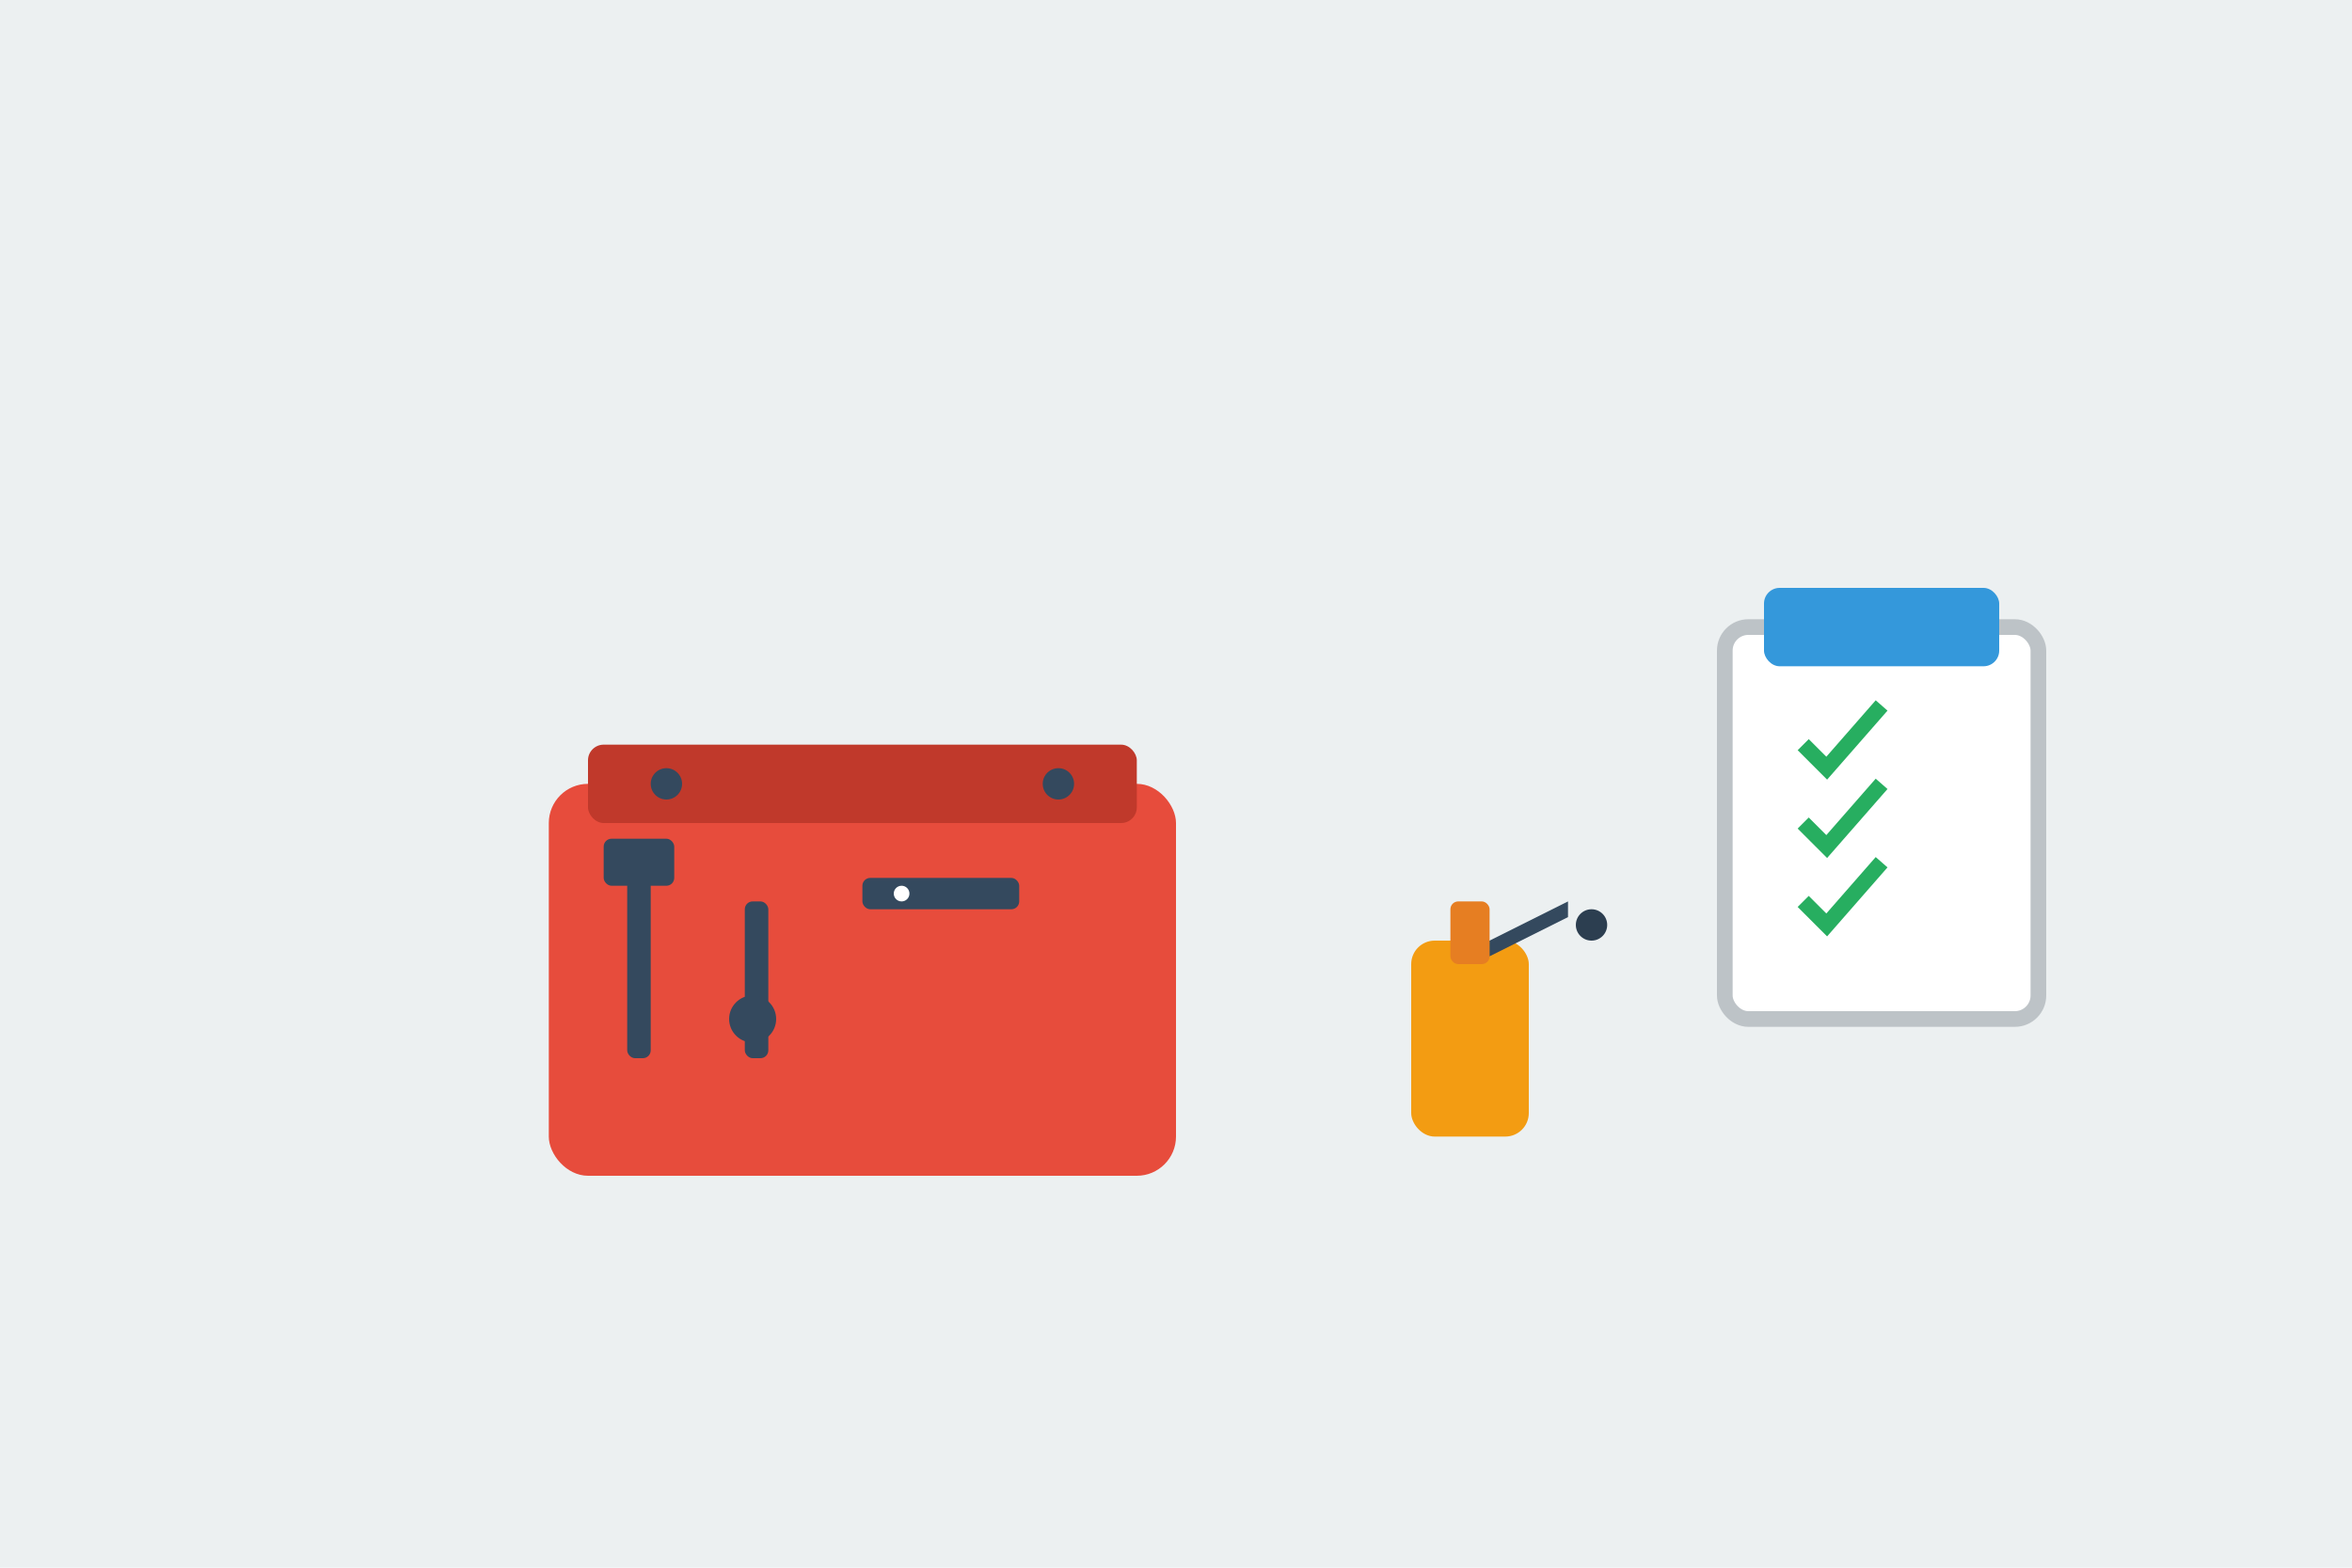 <svg xmlns="http://www.w3.org/2000/svg" viewBox="0 0 300 200" width="300" height="200">
  <rect width="300" height="200" fill="#ecf0f1"/>
  
  <!-- Tool Kit -->
  <rect x="70" y="100" width="80" height="50" rx="5" fill="#e74c3c"/>
  <rect x="75" y="95" width="70" height="10" rx="2" fill="#c0392b"/>
  <circle cx="85" cy="100" r="2" fill="#34495e"/>
  <circle cx="135" cy="100" r="2" fill="#34495e"/>
  
  <!-- Tools inside -->
  <rect x="80" y="110" width="3" height="25" rx="1" fill="#34495e"/>
  <rect x="77" y="107" width="9" height="6" rx="1" fill="#34495e"/>
  
  <rect x="95" y="115" width="3" height="20" rx="1" fill="#34495e"/>
  <circle cx="96" cy="130" r="3" fill="#34495e"/>
  
  <rect x="110" y="112" width="20" height="4" rx="1" fill="#34495e"/>
  <circle cx="115" cy="114" r="1" fill="#fff"/>
  
  <!-- Oil Can -->
  <rect x="180" y="120" width="15" height="25" rx="3" fill="#f39c12"/>
  <rect x="185" y="115" width="5" height="8" rx="1" fill="#e67e22"/>
  <path d="M190 120 L200 115 L200 117 L190 122" fill="#34495e"/>
  
  <!-- Drop of oil -->
  <circle cx="203" cy="118" r="2" fill="#2c3e50"/>
  
  <!-- Calendar with checkmarks -->
  <rect x="220" y="80" width="40" height="50" rx="3" fill="white" stroke="#bdc3c7" stroke-width="2"/>
  <rect x="225" y="75" width="30" height="10" rx="2" fill="#3498db"/>
  
  <!-- Checkmarks -->
  <path d="M230 95 L233 98 L240 90" stroke="#27ae60" stroke-width="2" fill="none"/>
  <path d="M230 105 L233 108 L240 100" stroke="#27ae60" stroke-width="2" fill="none"/>
  <path d="M230 115 L233 118 L240 110" stroke="#27ae60" stroke-width="2" fill="none"/>
</svg>